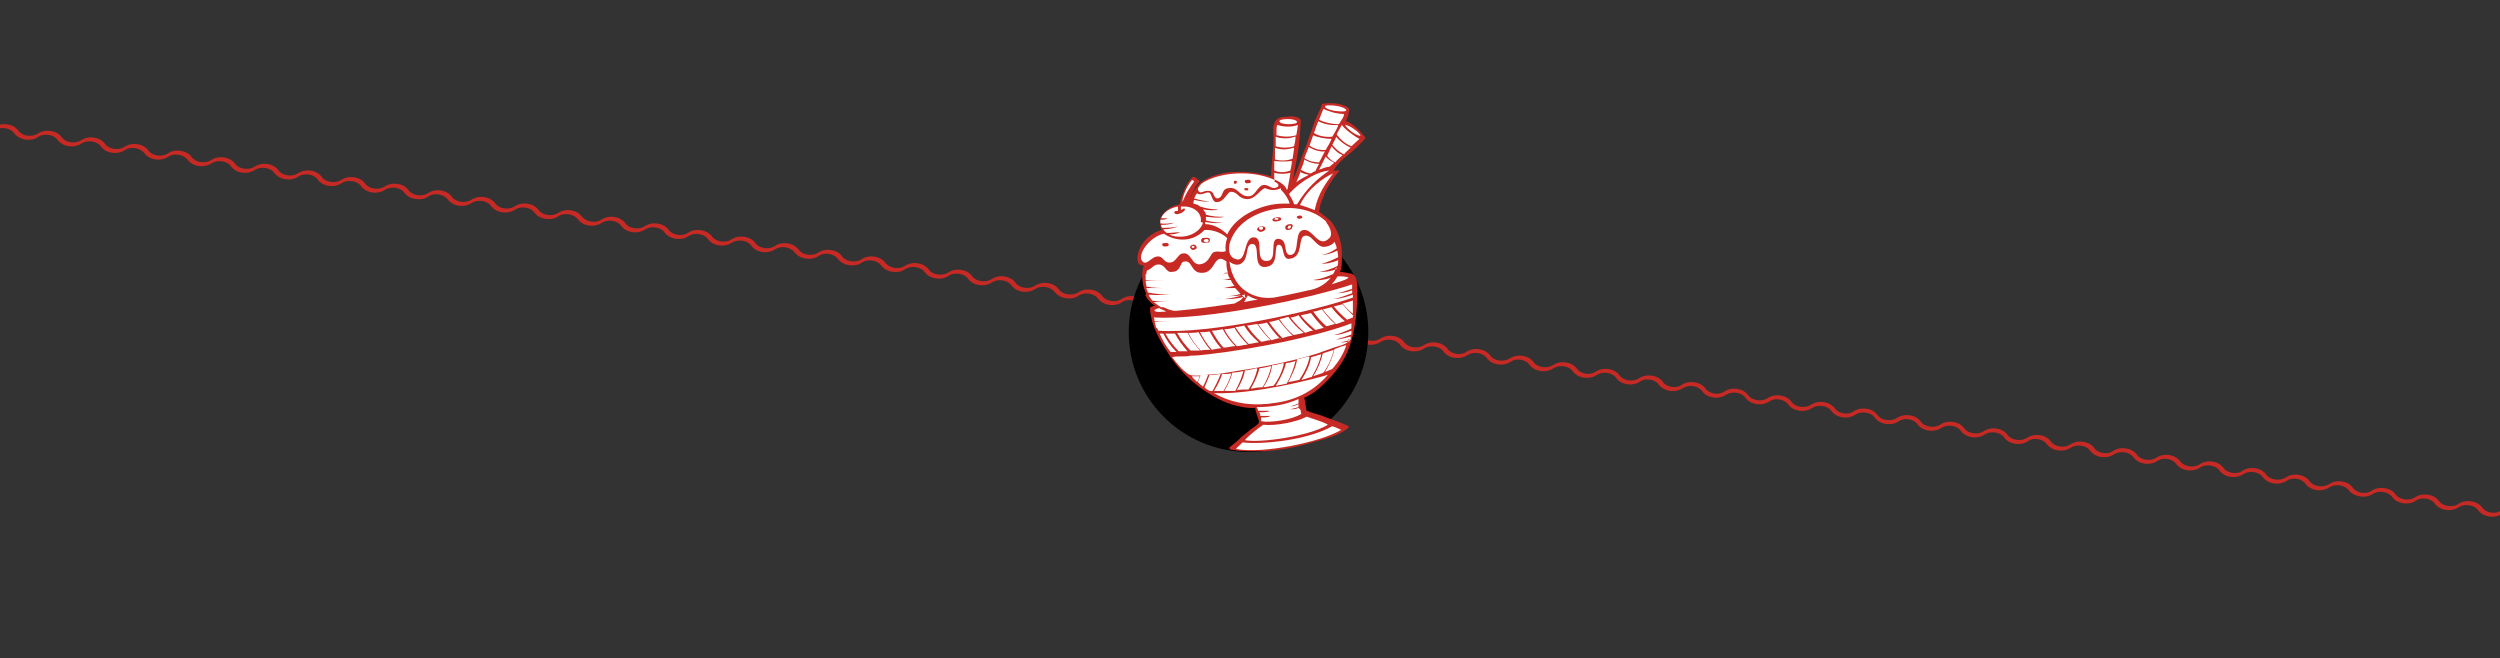 <?xml version="1.0" encoding="UTF-8"?>
<svg xmlns="http://www.w3.org/2000/svg" version="1.1" viewBox="0 0 340.2 89.6">
  <rect x="0" y="0" width="340.2" height="89.6" fill="#333333" stroke="none"/>
  <defs>
    <style>
      .cls-1 {
        stroke: #000;
        stroke-width: 3px;
      }

      .cls-2 {
        fill: #fff;
      }

      .cls-3 {
        fill: #c72a24;
      }
    </style>
  </defs>
  <!-- Generator: Adobe Illustrator 28.7.1, SVG Export Plug-In . SVG Version: 1.2.0 Build 142)  -->
  <g>
    <g id="Ebene_1">
      <g id="Ebene_1-2" data-name="Ebene_1">
        <path class="cls-3" d="M445,86.5c-.8,0-1.5-.3-2-.9-.5-.7-1.8-.9-2.6-.4-1,.7-2.6.5-3.3-.5-.5-.7-1.8-.9-2.6-.4-1,.7-2.6.5-3.3-.5-.5-.7-1.8-.9-2.5-.4-1,.7-2.6.5-3.3-.5-.5-.7-1.8-.9-2.6-.4-1,.7-2.6.5-3.3-.5-.5-.7-1.8-.9-2.6-.4-1,.7-2.6.5-3.3-.5-.5-.7-1.8-.9-2.5-.4-1,.7-2.6.5-3.3-.5-.5-.7-1.8-.9-2.6-.4-1,.7-2.6.5-3.3-.5-.5-.7-1.8-.9-2.5-.4-1,.7-2.6.5-3.3-.5-.5-.7-1.8-.9-2.6-.4-1,.7-2.6.5-3.3-.5-.5-.7-1.8-.9-2.6-.4-1,.7-2.6.5-3.3-.5-.5-.7-1.8-.9-2.6-.4-1,.7-2.6.5-3.3-.5-.5-.7-1.8-.9-2.6-.4-1,.7-2.6.5-3.3-.5-.5-.7-1.8-.9-2.6-.4-1,.7-2.6.5-3.3-.5-.5-.7-1.8-.9-2.5-.4-1,.7-2.6.5-3.3-.5-.5-.7-1.8-.9-2.6-.4-1,.7-2.6.5-3.3-.5-.5-.7-1.8-.9-2.6-.4-1,.7-2.6.5-3.3-.5-.5-.7-1.8-.9-2.6-.4-1,.7-2.6.5-3.3-.5-.5-.7-1.8-.9-2.6-.4-1,.7-2.6.5-3.3-.5-.5-.7-1.8-.9-2.6-.4-1,.7-2.6.5-3.3-.5-.5-.7-1.8-.9-2.5-.4-1,.7-2.6.5-3.3-.5-.5-.7-1.8-.9-2.6-.4-1,.7-2.6.4-3.3-.5-.5-.7-1.8-.9-2.6-.4-1,.7-2.6.5-3.3-.5-.5-.7-1.8-.9-2.5-.4-1,.7-2.6.5-3.3-.5-.5-.7-1.8-.9-2.6-.4-1,.7-2.6.5-3.3-.5-.5-.7-1.8-.9-2.6-.4-1,.7-2.6.5-3.3-.5-.5-.7-1.8-.9-2.5-.4-1,.7-2.6.5-3.3-.5-.5-.7-1.8-.9-2.6-.4-1,.7-2.6.5-3.3-.5-.5-.7-1.8-.9-2.6-.4-1,.7-2.6.5-3.3-.5-.5-.7-1.8-.9-2.5-.4-1,.7-2.6.5-3.3-.5-.5-.7-1.8-.9-2.6-.4-1,.7-2.6.5-3.3-.5-.5-.7-1.8-.9-2.6-.4-1,.7-2.6.5-3.3-.5-.5-.7-1.8-.9-2.5-.4-1,.7-2.6.5-3.3-.5-.5-.7-1.8-.9-2.6-.4-1,.7-2.6.5-3.3-.5-.5-.7-1.8-.9-2.6-.4-1,.7-2.6.5-3.3-.5-.5-.7-1.8-.9-2.5-.4-1,.7-2.6.5-3.3-.5-.5-.7-1.8-.9-2.6-.4-1,.7-2.6.5-3.3-.5-.5-.7-1.8-.9-2.6-.4-1,.7-2.6.5-3.3-.5-.5-.7-1.8-.9-2.5-.4-1,.7-2.6.5-3.3-.5-.5-.7-1.8-.9-2.6-.4-1,.7-2.6.5-3.3-.5-.5-.7-1.8-.9-2.6-.4-1,.7-2.6.5-3.3-.5-.5-.7-1.8-.9-2.5-.4-1,.7-2.6.5-3.3-.5-.5-.7-1.8-.9-2.6-.4-1,.7-2.6.5-3.3-.5-.5-.7-1.8-.9-2.6-.4-1,.7-2.6.5-3.3-.5-.5-.7-1.8-.9-2.6-.4-1,.7-2.6.5-3.3-.5-.5-.7-1.8-.9-2.6-.4-1,.7-2.6.5-3.3-.5-.5-.7-1.8-.9-2.6-.4-1,.7-2.6.5-3.3-.5-.5-.7-1.8-.9-2.5-.4-1,.7-2.6.5-3.3-.5-.5-.7-1.8-.9-2.6-.4-1,.7-2.6.5-3.3-.5-.5-.7-1.8-.9-2.6-.4-1,.7-2.6.5-3.3-.5-.5-.7-1.8-.9-2.5-.4-1,.7-2.6.5-3.3-.5-.6-.7-1.8-.9-2.6-.4-.9.7-2.6.5-3.3-.5-.6-.7-1.8-.9-2.6-.4-1,.7-2.6.5-3.3-.5-.5-.7-1.8-.9-2.6-.4-1,.7-2.6.5-3.3-.5-.5-.7-1.8-.9-2.6-.4-.9.7-2.6.5-3.3-.5-.5-.7-1.8-.9-2.6-.4-.9.7-2.6.5-3.3-.5-.6-.7-1.8-.9-2.6-.4-.9.7-2.6.5-3.3-.5-.6-.7-1.8-.9-2.6-.4-.9.7-2.6.5-3.3-.5-.6-.7-1.8-.9-2.6-.4-1,.7-2.6.5-3.3-.5-.5-.7-1.8-.9-2.6-.4-1,.7-2.6.5-3.3-.5-.5-.7-1.8-.9-2.6-.4-.9.7-2.6.5-3.3-.5-.5-.7-1.8-.9-2.6-.4-1,.7-2.6.5-3.3-.5-.5-.7-1.8-.9-2.6-.4-1,.7-2.6.5-3.3-.5-.6-.7-1.8-.9-2.6-.4-.9.7-2.6.5-3.3-.5-.5-.7-1.8-.9-2.6-.4-1,.7-2.6.5-3.3-.5-.5-.7-1.8-.9-2.6-.4-1,.7-2.6.5-3.3-.5-.6-.7-1.8-.9-2.6-.4-.9.7-2.6.5-3.3-.5-.5-.7-1.8-.9-2.6-.4-1,.7-2.6.5-3.3-.5-.5-.7-1.8-.9-2.6-.4-1,.7-2.6.5-3.3-.5-.5-.7-1.8-.9-2.6-.4-.9.7-2.6.5-3.3-.5-.5-.7-1.8-.9-2.6-.4-1,.7-2.6.5-3.3-.5-.5-.7-1.8-.9-2.6-.4-1,.7-2.6.5-3.3-.5-.6-.7-1.8-.9-2.6-.4-1,.7-2.6.5-3.3-.5-.6-.7-1.8-.9-2.6-.4-1,.7-2.6.5-3.3-.5-.5-.7-1.8-.9-2.6-.4-1,.7-2.6.5-3.3-.5-.5-.7-1.8-.9-2.6-.4-.9.7-2.6.5-3.3-.5-.5-.7-1.8-.9-2.6-.4-1,.7-2.6.5-3.3-.5-.5-.7-1.8-.9-2.6-.4-1,.7-2.6.5-3.3-.5-.6-.7-1.8-.9-2.6-.4-1,.7-2.6.5-3.3-.5-.5-.7-1.8-.9-2.6-.4-1,.7-2.6.5-3.3-.5-.6-.7-1.8-.9-2.6-.4-1,.7-2.6.5-3.3-.5-.5-.7-1.8-.9-2.6-.4-1,.7-2.6.5-3.3-.5-.6-.7-1.8-.9-2.6-.4-1,.7-2.6.5-3.3-.5-.2-.3-.7-.6-1.2-.7-.5,0-1,0-1.3.3-1,.7-2.6.5-3.3-.5-.5-.7-1.8-.9-2.6-.4-1,.7-2.6.5-3.3-.5-.5-.7-1.8-.9-2.6-.4-1,.7-2.6.5-3.3-.5-.5-.7-1.8-.9-2.5-.4-1,.7-2.6.5-3.3-.5-.5-.7-1.8-.9-2.6-.4-1,.7-2.6.5-3.3-.5-.5-.7-1.8-.9-2.6-.4-1,.7-2.6.5-3.3-.5-.5-.7-1.8-.9-2.5-.4-1,.7-2.6.5-3.3-.5-.5-.7-1.8-.9-2.6-.4-1,.7-2.6.5-3.3-.5-.5-.7-1.8-.9-2.6-.4-1,.7-2.6.5-3.3-.5-.6-.7-1.8-.9-2.6-.4-1,.7-2.6.5-3.3-.5-.5-.7-1.8-.9-2.6-.4-.9.7-2.6.5-3.3-.5-.5-.7-1.8-.9-2.5-.4l-.3-.4c1-.7,2.6-.5,3.3.5.5.7,1.8.9,2.5.4,1-.7,2.6-.5,3.3.5.5.7,1.8.9,2.6.4.9-.7,2.6-.5,3.3.5.5.7,1.8.9,2.6.4,1-.7,2.6-.5,3.3.5.5.7,1.8.9,2.6.4,1-.7,2.6-.5,3.3.5.5.7,1.8.9,2.6.4,1-.7,2.6-.5,3.3.5.5.7,1.8.9,2.6.4,1-.7,2.6-.5,3.3.5.5.7,1.8.9,2.5.4,1-.7,2.6-.5,3.3.5.5.7,1.8.9,2.6.4,1-.7,2.6-.5,3.3.5.5.7,1.8.9,2.6.4,1-.7,2.6-.5,3.3.5.5.7,1.8.9,2.6.4,1-.7,2.6-.5,3.3.5.5.7,1.8.9,2.6.4,1-.7,2.6-.5,3.3.5.5.7,1.8.9,2.6.4,1-.7,2.6-.5,3.3.5.5.7,1.8.9,2.6.4,1-.7,2.6-.5,3.3.5.5.7,1.8.9,2.6.4.9-.7,2.6-.5,3.3.5.5.7,1.8.9,2.6.4,1-.7,2.6-.5,3.3.5.5.7,1.8.9,2.6.4.9-.7,2.6-.5,3.3.5.6.7,1.8.9,2.6.4,1-.7,2.6-.5,3.3.5.5.7,1.8.9,2.6.4,1-.7,2.6-.5,3.3.5.5.7,1.8.9,2.6.4,1-.7,2.6-.5,3.3.5.5.7,1.8.9,2.6.4,1-.7,2.6-.5,3.3.5.5.7,1.8.9,2.6.4,1-.7,2.6-.5,3.3.5.5.7,1.8.9,2.6.4.9-.7,2.6-.5,3.3.5.5.7,1.8.9,2.6.4,1-.7,2.6-.5,3.3.5.5.7,1.8.9,2.6.4,1-.7,2.6-.5,3.3.5.5.7,1.8.9,2.6.4,1-.7,2.6-.5,3.3.5.5.7,1.8.9,2.6.4,1-.7,2.6-.5,3.3.5.5.7,1.8.9,2.6.4,1-.7,2.6-.5,3.3.5.5.7,1.8.9,2.6.4,1-.7,2.6-.5,3.3.5.5.7,1.8.9,2.6.4,1-.7,2.6-.5,3.3.5.5.7,1.8.9,2.6.4,1-.7,2.6-.5,3.3.5.5.7,1.8.9,2.6.4,1-.7,2.6-.5,3.3.5.6.7,1.8.9,2.6.4,1-.7,2.6-.5,3.3.5.5.7,1.8.9,2.6.4,1-.7,2.6-.5,3.3.5.5.7,1.8.9,2.6.4.9-.7,2.6-.5,3.3.5.5.7,1.8.9,2.6.4,1-.7,2.6-.5,3.3.5.5.7,1.8.9,2.6.4.9-.7,2.6-.5,3.3.5.5.7,1.8.9,2.6.4,1-.7,2.6-.5,3.3.5.5.7,1.8.9,2.6.4,1-.7,2.6-.5,3.3.5.6.7,1.8.9,2.6.4,1-.7,2.6-.5,3.3.5.5.7,1.8.9,2.6.4,1-.7,2.6-.5,3.3.5.5.7,1.8.9,2.6.4,1-.7,2.6-.5,3.3.5.5.7,1.8.9,2.6.4,1-.7,2.6-.5,3.3.5.5.7,1.8.9,2.6.4,1-.7,2.6-.5,3.3.5.5.7,1.8.9,2.6.4,1-.7,2.6-.5,3.3.5.5.7,1.8.9,2.6.4,1-.7,2.6-.5,3.3.5.5.7,1.8.9,2.5.4,1-.7,2.6-.5,3.3.5.5.7,1.8.9,2.6.4,1-.7,2.6-.5,3.3.5.5.7,1.8.9,2.6.4,1-.7,2.6-.5,3.3.5.5.7,1.8.9,2.5.4,1-.7,2.6-.5,3.3.5.5.7,1.8.9,2.6.4,1-.7,2.6-.5,3.3.5.5.7,1.8.9,2.6.4,1-.7,2.6-.5,3.3.5.5.7,1.8.9,2.5.4,1-.7,2.6-.5,3.3.5.5.7,1.8.9,2.6.4,1-.7,2.6-.5,3.3.5.5.7,1.8.9,2.6.4,1-.7,2.6-.5,3.3.5.5.7,1.8.9,2.5.4,1-.7,2.6-.5,3.3.5.5.7,1.8.9,2.6.4,1-.7,2.6-.5,3.3.5.5.7,1.8.9,2.5.4,1-.7,2.6-.5,3.3.5.5.7,1.8.9,2.5.4,1-.7,2.6-.5,3.3.5.5.7,1.8.9,2.6.4,1-.7,2.6-.5,3.3.5.5.7,1.8.9,2.6.4,1-.7,2.6-.5,3.3.5.5.7,1.8.9,2.5.4,1-.7,2.6-.5,3.3.5.5.7,1.8.9,2.6.4,1-.7,2.6-.5,3.3.5.5.7,1.8.9,2.6.4,1-.7,2.6-.5,3.3.5.5.7,1.8.9,2.6.4,1-.7,2.6-.5,3.3.5.5.7,1.8.9,2.6.4,1-.7,2.6-.5,3.3.5.5.7,1.8.9,2.6.4,1-.7,2.6-.5,3.3.5.5.7,1.8.9,2.5.4,1-.7,2.6-.5,3.3.5.5.7,1.8.9,2.6.4,1-.7,2.6-.5,3.3.5.5.7,1.8.9,2.6.4,1-.7,2.6-.5,3.3.5.5.7,1.8.9,2.5.4,1-.7,2.6-.5,3.3.5.5.7,1.8.9,2.6.4,1-.7,2.6-.5,3.3.5.5.7,1.8.9,2.6.4,1-.7,2.6-.5,3.3.5.5.7,1.8.9,2.5.4,1-.7,2.6-.5,3.3.5.5.7,1.8.9,2.6.4,1-.7,2.6-.5,3.3.5.5.7,1.8.9,2.6.4,1-.7,2.6-.5,3.3.5.5.7,1.8.9,2.5.4,1-.7,2.6-.5,3.3.5.5.7,1.8.9,2.6.4,1-.7,2.6-.5,3.3.5.5.7,1.8.9,2.6.4,1-.7,2.6-.5,3.3.5.5.7,1.8.9,2.5.4,1-.7,2.6-.5,3.3.5.5.7,1.8.9,2.6.4,1-.7,2.6-.5,3.3.5.5.7,1.8.9,2.6.4,1-.7,2.6-.5,3.3.5.5.7,1.8.9,2.5.4,1-.7,2.6-.5,3.3.5.5.7,1.8.9,2.6.4,1-.7,2.6-.5,3.3.5.5.7,1.8.9,2.5.4,1-.7,2.6-.5,3.3.5.5.7,1.8.9,2.5.4,1-.7,2.6-.5,3.3.5.5.7,1.8.9,2.6.4,1-.7,2.6-.5,3.3.5.5.7,1.8.9,2.6.4,1-.7,2.6-.5,3.3.5.5.7,1.8.9,2.6.4,1-.7,2.6-.5,3.3.5.5.7,1.8.9,2.6.4,1-.7,2.6-.5,3.3.5.5.7,1.8.9,2.5.4,1-.7,2.6-.5,3.3.5.5.7,1.8.9,2.6.4,1-.7,2.6-.5,3.3.5.5.7,1.8.9,2.5.4,1-.7,2.6-.5,3.3.5.5.7,1.8.9,2.5.4,1-.7,2.6-.5,3.3.5.5.7,1.8.9,2.6.4l.3.4c-.4.3-.8.4-1.3.4v.2Z"/>
        <circle class="cls-1" cx="169.9" cy="45.2" r="14.8"/>
      </g>
      <g id="eis">
        <g>
          <path class="cls-3" d="M155.8,40.1c.3.6.8,1.2,1.4,1.5-.2,0-.4.1-.6.2,0,0-.1,0-.1.1,0,0,0,.2,0,.2.2,2.5,1.5,4.5,2.8,6.5,1.6,2.4,4,4.4,6.5,5.7.8.4,1.6.7,2.4.9.8.2,1.8.4,2.6.3.1.6.3,1.2.5,1.7,0,.1,0,.3,0,.4-.3.3-.8.6-1.2.9-.4.4-.9.7-1.3,1.1-.4.4-.9.8-1.4,1.2,0,0-.1,0-.1.2,0,.1.1.2.3.2,1,.2,1.9.2,2.9.2s2.3,0,3.5-.2c1.8-.2,3.6-.7,5.3-1.2,1.5-.4,3-.8,4.2-1.8,0,0,.1-.1,0-.2,0,0,0,0,0,0-1.2-.6-2.6-1-3.8-1.5-.6-.2-1.2-.3-1.8-.6,0,0,0,0-.1,0,0,0,0,0,0,0-.1-.6-.2-1.1-.3-1.7h0c0-.1,0-.1,0-.1,1-.4,1.9-1.1,2.6-1.8,1.6-1.5,2.9-3.2,3.6-5.3.7-2,.9-4.2,1-6.4,0-.4,0-.9,0-1.3s0-1.4-.4-1.8c-.2-.2-.4-.3-.7-.3-.4-.1-.9-.2-1.3-.2.2,0,.3-1.1.3-1.2,0-.6,0-1.1,0-1.7-.1-1.4-.6-2.9-1.5-4-.1-.1-1.6-1.4-1.6-1.2.1-.5.1-1,.3-1.4.2-.5.4-1,.6-1.5.5-1,1.1-1.9,1.9-2.8,0,0-.7,0-.9.1.2-.1.2-.4.3-.5.2-.3.4-.5.7-.8.5-.5,1-.9,1.5-1.3.7-.6,1.3-1.2,1.9-1.9.1-.1-1.1-1.3-1.2-1.4-.6-.5-1.4-1.1-1.5-.8.1-.3.3-.6.4-1,0-.2.1-.4.1-.6,0-.4-.5-.6-.9-.7-.8-.3-1.8-.3-2.6-.2,0,0-.2,0-.2,0,0,0,0,0,0,.1-.3.9-.8,1.7-1.1,2.6-.3,1-.7,1.9-1,2.9-.5,1.2-.9,2.4-1.4,3.7-.2.5-.5,1.1-.5,1.6.1-1.2.4-2.3.6-3.5.3-1.6.4-3.2.5-4.8,0,0,0-.2,0-.3,0-.2-.2-.3-.4-.4-.4-.2-1.1-.2-1.5-.1-.3,0-.6,0-.9.1s-.6.3-.7.6c-.4.7-.2,1.5-.2,2.2,0,1.1-.1,2.1-.2,3.2,0,0-.2,1.9-.1,2-1-.3-2.3-.5-3.5-.6-.5,0-1,0-1.5,0-1.1,0-2.4.3-3.5.8-.7.3-1.3.7-1.7,1.3-.3.4-.9,1.3-.8,1.9,0-.3,0-.7.2-1,.3-.7.5-1.2,1.1-1.7-.1-.1-.8-.8-1-.6-.6.5-.9,1.2-1.2,1.9-.2.5-.4,1-.5,1.5,0,.5-.4.3-.8.5-.8.3-1.5.9-1.9,1.7,0,0,0,0,0,0s0,0,0,0c0,0,0,.1,0,.2,0,.2,0,.4,0,.6,0,0,0,0,0,.1h0c0,.3.1.5.2.7,0,0,0,0,0,0-1.7.4-3.4,2.2-3.3,4,0,.2,0,.5.3.7.2.1.4.1.6.2-.3,0-.3,1.9-.2,2.1,0,.6.3,1.2.5,1.8h0s0,0,0,0Z"/>
          <g>
            <path class="cls-2" d="M181.3,58c.6.2,1,.4,1.2.5-2.6,1.6-10.6,3.3-14.3,2.6.1-.2.5-.5.9-.9,2.4.3,8.6-.2,12.2-2.2h0Z"/>
            <path class="cls-2" d="M177.8,56.7c1.2.4,2.5.8,2.9,1.1-2.6,1.6-9.3,2.5-11.3,2.1.3-.4,1.6-1.5,2.5-2.1,1.6.2,4.7-.4,5.9-1.1h0Z"/>
            <path class="cls-2" d="M183.2,47c-.4,1.2-1.1,2.3-1.9,3.2-.3.1-.6.3-1,.4.7-1.1,1.1-2.2,1.3-3.1.5-.2,1-.4,1.5-.5h0Z"/>
            <path class="cls-2" d="M183.5,46.1c0,.1,0,.2-.1.4,0,.3-1.6.7-1.9.8-.7.3-1.5.5-2.2.8-3,.9-6.1,1.6-9.2,2.1-1.5.2-2.9.5-4.4.7-.8,0-1.5.1-2.3.2-.6,0-1.2.1-1.7-.2-.8-.5-1.6-1.5-2.2-2.3.8-.2,1.7,0,2.5-.2.8,0,1.7-.1,2.5-.2,3.5-.4,6.9-1,10.3-1.7,3.1-.7,6.2-1.4,9.1-2.5,0,.2,0,.5,0,.7-.8.4-1.6.7-2.4.9.6,0,1.4-.2,2.4-.6,0,.2,0,.3,0,.5-.7.3-1.4.5-2.1.7.5,0,1.2-.2,2-.4,0,.1,0,.3,0,.4-.5.2-.9.3-1.4.4.4,0,.8,0,1.3-.2h0Z"/>
            <path class="cls-2" d="M184.1,43c0,0,0,.1,0,.2-.3.1-.5.2-.8.3-.6-.5-1.3-1.2-1.8-1.8.4-.1.8-.2,1.2-.3.5.6,1,1.1,1.5,1.6h0Z"/>
            <path class="cls-2" d="M181.5,47.6c-.2,1-.7,2.1-1.4,3.1-.4.2-.9.3-1.4.5.7-1.1,1.1-2.2,1.3-3.1.5-.2,1-.3,1.5-.5h0Z"/>
            <path class="cls-2" d="M184.1,40.9c0,.6,0,1.2,0,1.8-.5-.4-1-.9-1.4-1.4.5-.1,1-.3,1.4-.4h0Z"/>
            <path class="cls-2" d="M177,55.8c0,.2,0,.4.1.5-1.1.8-4.4,1.3-5.5,1,0-.1,0-.3,0-.5.6,0,1,0,1.3-.2-.4,0-.9,0-1.4,0,0-.2,0-.4-.2-.5.7,0,1.2,0,1.5-.2-.5,0-1,0-1.6,0,0-.2-.1-.3-.2-.5,2,0,3.9-.3,5.7-1.1,0,.2,0,.4,0,.6-.4.2-.8.3-1.1.4.3,0,.7-.1,1.1-.3,0,.2,0,.3,0,.4-.4.1-.7.2-1.1.3.3,0,.7,0,1.1-.2h0Z"/>
            <path class="cls-2" d="M184.1,39.8v.7c-5.5,1.9-19.5,5-26.5,4.5,0-.1-.1-.3-.2-.4.7,0,1.2,0,1.5,0-.5,0-1,0-1.6,0,0-.1,0-.3-.1-.4.9,0,1.7,0,2.1,0-.7,0-1.4,0-2.1,0,0-.1,0-.3-.1-.4,1.2,0,2.2,0,2.7,0-.9,0-1.8,0-2.7-.1,0-.2,0-.3-.1-.5,7,.4,21-2.5,27-4.5,0,.2,0,.4,0,.6-.7.2-1.4.5-2,.6.5,0,1.2-.1,2-.4,0,.1,0,.3,0,.4-.9.3-1.8.7-2.6.8.6,0,1.6-.2,2.7-.6h0Z"/>
            <path class="cls-2" d="M180.7,51c-1.8,2.1-4.2,3.4-7,3.8-3,.5-5.9.2-8.5-1.3,5.2.2,13.2-1.8,15.5-2.5h0Z"/>
            <path class="cls-2" d="M183,43.7c-.4.1-.8.3-1.2.4-.6-.6-1.3-1.3-1.8-2,.4-.1.8-.2,1.2-.3.5.7,1.1,1.3,1.8,1.9h0Z"/>
            <path class="cls-2" d="M179.8,48.2c-.2,1-.7,2.1-1.3,3.1-.5.1-.9.3-1.4.4.7-1.1,1.2-2.2,1.3-3.1.5-.1,1-.3,1.4-.4h0Z"/>
            <path class="cls-2" d="M181.6,44.1c-.4.1-.7.2-1.1.3-.7-.6-1.3-1.3-1.8-2,.4,0,.8-.2,1.2-.3.5.7,1.1,1.4,1.8,2h0Z"/>
            <path class="cls-2" d="M183.5,37.7c.1.3-1.5.7-2.3,1,.4-.4.7-.9.8-1.1.3,0,1.4,0,1.5.2h0Z"/>
            <path class="cls-2" d="M178.2,48.6c-.2,1-.7,2.1-1.4,3.1-.5.1-1,.2-1.5.3.6-1.1,1.1-2.2,1.2-3.1.5-.1,1.1-.3,1.6-.4h0Z"/>
            <path class="cls-2" d="M180.2,44.6c-.4.1-.8.2-1.2.3-.7-.6-1.5-1.3-2-2,.5-.1,1-.2,1.4-.3.5.7,1.1,1.4,1.8,2.1h0Z"/>
            <path class="cls-2" d="M176.3,49.1c-.2.9-.6,2-1.2,3.1-.5.1-1,.2-1.5.3.7-1.1,1.2-2.2,1.4-3.1.5,0,1-.2,1.4-.3h0Z"/>
            <path class="cls-2" d="M178.7,45c-.4,0-.8.2-1.1.3-.7-.6-1.4-1.3-2-2.1.4,0,.8-.2,1.1-.3.5.7,1.2,1.5,2,2.1h0Z"/>
            <path class="cls-2" d="M181.8,36.4c-.1.3-.2.6-.4.9-.9.4-1.8.7-2.7.8.6.1,1.5,0,2.4-.3-.7.8-1.7,1.5-3,1.7-1,.2-3,.7-4.8,1-2.4.3-5.5-.9-6-4.9.5.4,1.3.7,1.9,0,.7-.8.3-2.4,1.2-2.4,1.3,0-.2,3.5,2,3.1,1.8-.3.8-3,1.6-3,.9,0,.3,2.2,1.6,1.9,1.8-.3,1-2.9,1.9-3.1,1-.3,1.5,1.4,2.6,1.5.4,0,1.2-.2,1.5-.7.1.3.3.6.3.9-.7.5-1.4.8-2.1.9.6,0,1.4-.2,2.2-.6,0,.3.1.6.1.9-.8.4-1.5.7-2.3.9.6,0,1.4-.1,2.3-.5,0,.3,0,.6-.1.8-.8.4-1.7.7-2.5.8.7,0,1.5,0,2.4-.4h0Z"/>
            <path class="cls-2" d="M177.4,45.3c-.4.1-.9.2-1.4.3-.7-.6-1.4-1.4-1.9-2.2.4,0,.8-.2,1.2-.3.5.7,1.2,1.5,2,2.1h0Z"/>
            <path class="cls-2" d="M174.7,49.5c-.2,1-.7,2.1-1.4,3-.4,0-.9.2-1.4.2.7-1,1.1-2.1,1.2-3,.5,0,1-.2,1.5-.3h0Z"/>
            <path class="cls-2" d="M175.8,45.7c-.4,0-.9.2-1.3.3-.7-.7-1.3-1.4-1.8-2.2.4,0,.9-.2,1.3-.3.5.7,1.2,1.5,1.9,2.2h0Z"/>
            <path class="cls-2" d="M173,49.8c-.2.9-.6,2-1.2,2.9-.5,0-1.1.1-1.6.2.6-1,1-2,1.2-2.8.5,0,1.1-.2,1.6-.3h0Z"/>
            <path class="cls-2" d="M180.4,30.2c.4.4,1.1,1.6.5,2.2-1.5,1.5-2.2-1.3-3.5-1.1-1.4.1-.4,3.3-1.8,3.4-1.1,0-.2-2.2-1.7-2.2-1.2,0,0,2.9-1.4,3-2,.2-.3-3.2-1.9-3.2-1.5,0-.8,3.7-2.6,2.9-.6-.2-1-1.1-.6-2.3,1-2.9,4-4.2,6.5-4.5,2-.3,4.9,0,6.7,1.9h0ZM177.1,29.7c.1,0,.2-.2,0-.3-.1-.1-.3-.1-.5,0s-.2.2,0,.3c.1.1.3.1.5,0ZM175.8,31c.2-.2.1-.5-.1-.5-.2,0-.5,0-.7.2-.2.2-.1.5.1.6.2,0,.5,0,.7-.2ZM174.2,30c.2-.1.2-.3,0-.4s-.7,0-.9.1c-.2.1-.2.3,0,.4s.7,0,.9-.1ZM172,31.4c.2-.1.3-.4.1-.5s-.5-.2-.8,0-.3.4-.1.5c.2.2.5.2.8,0Z"/>
            <path class="cls-2" d="M174.3,46c-.4,0-.9.2-1.3.3-.7-.7-1.3-1.5-1.8-2.2.4,0,.8-.1,1.2-.2.5.7,1.1,1.5,1.8,2.2h0Z"/>
            <path class="cls-2" d="M171.1,50.2c-.2.9-.6,1.9-1.2,2.8-.5,0-1.1,0-1.6.1.6-1,1-1.9,1.1-2.7.5,0,1.1-.2,1.6-.3h0Z"/>
            <path class="cls-2" d="M184.3,17.6c.6.4.9.8.8.9-.1,0-.7-.2-1.2-.6s-.9-.8-.8-.9c.1,0,.7.2,1.2.6h0Z"/>
            <path class="cls-2" d="M182.6,17c.3.5,1.6,1.5,2.4,1.9-.2.2-.6.5-1.1,1-.8-.3-1.5-.9-2-1.6.2-.5.5-.9.7-1.3h0Z"/>
            <path class="cls-2" d="M172.8,46.3c-.4,0-.8.2-1.2.2-.7-.6-1.4-1.4-1.9-2.2.5,0,.9-.2,1.4-.2.5.8,1.1,1.5,1.8,2.2h0Z"/>
            <path class="cls-2" d="M181.8,18.6c.5.6,1.3,1.2,2,1.5-.3.3-.6.5-.9.9-.7-.3-1.2-.8-1.6-1.3.2-.4.4-.7.5-1h0Z"/>
            <path class="cls-2" d="M169.2,50.5c-.2.8-.6,1.8-1.1,2.7-.5,0-1,0-1.5,0,.5-.8.9-1.7,1.1-2.5.5,0,1-.1,1.5-.2Z"/>
            <path class="cls-2" d="M181.2,19.9c.4.5.9,1,1.5,1.2-.3.3-.7.6-1,1-.5-.2-.8-.5-1.1-.9.2-.4.4-.9.6-1.3h0Z"/>
            <path class="cls-2" d="M171.3,46.6c-.5,0-.9.2-1.4.2-.7-.7-1.3-1.5-1.8-2.3.4,0,.8-.1,1.2-.2.5.8,1.1,1.5,1.9,2.2h0Z"/>
            <path class="cls-2" d="M178.9,28.6c-.7-.3-1.3-.5-2-.7,1-2.2,3.3-3.8,4.5-4.3-1,1.4-2,2.6-2.5,5h0Z"/>
            <path class="cls-2" d="M181.5,22.2l-.6.5c-.4,0-.9.2-1.4.4.3-.6.6-1.2.9-1.8.3.4.7.6,1.1.8Z"/>
            <path class="cls-2" d="M167.6,50.7c-.2.8-.6,1.7-1.1,2.5-.5,0-.9,0-1.3,0,.5-.8.9-1.6,1.1-2.3.4,0,.9,0,1.3-.1h0Z"/>
            <path class="cls-2" d="M169.8,46.9c-.5,0-1,.2-1.5.2-.7-.7-1.3-1.5-1.7-2.3.5,0,.9-.1,1.4-.2.4.8,1.1,1.6,1.8,2.3h0Z"/>
            <path class="cls-2" d="M180.9,23.2c-1.6,1.1-3,2.3-4.4,4.6-.1,0-.3,0-.4,0-.1-.4-.4-.9-.7-1.4,1.9-2.1,4.2-3.1,5.5-3.2h0Z"/>
            <path class="cls-2" d="M183.2,15c0,.2-.7.2-1.5.1-.8-.1-1.4-.4-1.4-.6s.7-.2,1.5-.1,1.4.4,1.4.6h0Z"/>
            <path class="cls-2" d="M182.9,15.6c0,.2-.3.7-.7,1.3-.9,0-1.9-.2-2.7-.6.3-.8.5-1.3.6-1.5.5.3,1.7.7,2.7.7h0Z"/>
            <path class="cls-2" d="M182.1,17.1c-.2.5-.5,1-.8,1.5-.9.1-1.9-.1-2.5-.5.2-.6.4-1.1.6-1.6.8.4,1.8.6,2.6.5h0Z"/>
            <path class="cls-2" d="M175.6,30.7c.1,0,.1.2,0,.3,0,.1-.2.1-.3.1-.1,0-.1-.2,0-.3,0-.1.2-.1.3-.1Z"/>
            <path class="cls-2" d="M181.2,18.9c-.2.5-.5,1-.8,1.5-.8.1-1.7-.2-2.2-.6l.5-1.4c.6.3,1.7.5,2.5.5h0Z"/>
            <path class="cls-2" d="M180.3,20.6c-.3.5-.5,1-.8,1.5-.7,0-1.5-.2-2-.6.2-.5.4-1,.6-1.5.6.4,1.6.7,2.2.6h0Z"/>
            <path class="cls-2" d="M179.5,22.3c-.2.4-.4.7-.5,1-.2,0-.4.2-.6.3-.5,0-1-.3-1.4-.5.2-.4.4-.9.5-1.4.6.4,1.4.6,2,.6h0Z"/>
            <path class="cls-2" d="M166.1,50.9c-.3.8-.7,1.6-1.1,2.3-.1,0-.2,0-.4,0-.2-.1-.5-.3-.7-.5.3-.6.5-1.2.7-1.7.5,0,.9,0,1.4-.1h0Z"/>
            <path class="cls-2" d="M169.8,40.2c.5.3,1,.5,1.4.6-.6,0-1.2.2-1.9.3.2-.3.3-.6.5-.9h0Z"/>
            <path class="cls-2" d="M168.1,47.1c-.5,0-1,.2-1.6.2-.7-.7-1.2-1.6-1.6-2.3.5,0,1-.1,1.5-.2.4.8,1,1.6,1.7,2.3h0Z"/>
            <path class="cls-2" d="M176.9,23.4c.4.2.8.3,1.2.4-.6.3-1.2.6-1.7,1,.2-.4.4-.9.6-1.5Z"/>
            <path class="cls-2" d="M164.4,51c-.2.5-.4,1.1-.7,1.6-.3-.2-.5-.4-.7-.6.1-.3.3-.7.4-1,.3,0,.6,0,1,0h0Z"/>
            <path class="cls-2" d="M173.9,29.7c.1,0,.1.1,0,.2,0,0-.3,0-.4,0s-.1-.1,0-.2.3,0,.4,0Z"/>
            <path class="cls-2" d="M169.3,39.9c0,0,0,.1,0,.2-.9.3-1.8.5-2.7.6.7,0,1.6,0,2.6-.3-.3.5-.7.6-1.2.9-2.8.4-5.6.8-8,1-.7,0-1.2-.3-1.7-.5.8,0,1.5,0,1.8,0-.7,0-1.4,0-2.1,0-.4-.2-.7-.5-1-.7,1.2,0,2.3,0,2.8,0-.9,0-2,0-3-.2-.2-.3-.4-.5-.5-.8,1.4.1,2.5,0,3,0-1,0-2.1-.1-3.1-.3,0-.2-.2-.4-.2-.6,1.3,0,2.3,0,2.9,0-.9,0-1.9,0-2.9-.2,0-.3-.1-.5-.1-.8,1.2,0,2.1,0,2.6,0-.8,0-1.7,0-2.6-.1,0-.3,0-.5,0-.8,1,0,1.8,0,2.3,0-.7,0-1.5,0-2.2,0,0-.2,0-.3.1-.5.8-.3.9-.9,1.7-.8s.9,1.1,1.6,1c1.4,0,1.1-1.3,1.7-1.4,1.3-.3.8,1.8,2.8,1.5,1.1-.2,1.3-1.5,1.9-1.8.4-.2.7,0,1.1.3,0,.5,0,1,.2,1.5-.2,0-.4,0-.6.1.2,0,.4,0,.6,0,0,.2.1.5.3.7-.4.1-.7.2-1.1.2.4,0,.8,0,1.2,0,.1.3.3.6.5.8-.5.1-1,.2-1.5.3.5,0,1,0,1.6,0,.2.3.5.5.7.8-.6.2-1.3.3-1.9.3.5,0,1.3,0,2.1-.1.2.2.4.3.5.4h0Z"/>
            <path class="cls-2" d="M174.3,25.8c.5.5,1,1.2,1.2,1.9-.8,0-1.5,0-2.1.1-2.2.3-5.3,1.7-6.4,4.1-.7-.7-1.8-1.4-3-1.4,0,0,0-.2,0-.3,1,.2,1.8.2,2.4.1-.8,0-1.5-.1-2.3-.3,0-.2,0-.4,0-.5,1,.1,1.9.2,2.5,0-.8,0-1.6,0-2.5-.3,0-.2-.2-.5-.4-.7.8.1,1.5.2,2.1,0-.8,0-1.6-.1-2.5-.4-.2-.2-.5-.3-.9-.4,0-.2,0-.3.1-.5.9.2,1.6.3,2.1.2-.7,0-1.4-.2-2.1-.4.1-.2.2-.5.4-.7.5.4,1.2-.2,1.6-.1.4,0,.4,1.4,1.1,1.3,1,0,1.4-1.4,1.9-1.4,1,0,.9.9,2.2,1,1.1,0,1.6-1.1,2.4-1.5.2,0,1.1.6,2.2,0h0Z"/>
            <path class="cls-2" d="M166.3,47.4c-.5,0-.9.1-1.4.2-.7-.8-1.2-1.6-1.6-2.4.4,0,.9,0,1.3-.1.4.7.9,1.6,1.6,2.3h0Z"/>
            <path class="cls-2" d="M175.2,25.7s-.1.1-.1.2c0-.5-.8-1.1-1.7-1.5v-.9c.6.2,1.6.2,2.2,0-.1.8-.3,1.6-.4,2.3h0Z"/>
            <path class="cls-2" d="M163.3,51.1c-.1.3-.2.6-.4.9-.2-.3-.6-.5-.7-.8.1,0,1.1,0,1.1,0h0Z"/>
            <path class="cls-2" d="M171.8,30.9c.1,0,.1.2,0,.3s-.2.1-.4,0c-.1,0-.1-.2,0-.3s.2-.1.4,0Z"/>
            <path class="cls-2" d="M175.8,21.9c0,.4-.1.8-.2,1.3-.7.3-1.6.3-2.2,0v-1.3c.7.1,1.7.1,2.4,0Z"/>
            <path class="cls-2" d="M164.7,47.6c-.4,0-.9,0-1.3.1-.7-.7-1.3-1.6-1.7-2.4.5,0,.9,0,1.4-.1.4.7.9,1.6,1.6,2.4h0Z"/>
            <path class="cls-2" d="M176.1,20.2l-.2,1.4c-.8.3-1.7.3-2.4.1,0-.6,0-1.1,0-1.6.7.3,1.7.3,2.5,0h0Z"/>
            <path class="cls-2" d="M173.4,24.7c.5.2,1,.7,0,.9-.5,0-1-.6-1.6-.4-.8.3-1,1.6-2,1.5-1.2,0-1.3-1.3-2.6-1.1-1.1.1-.6,1.2-1.5,1.4-.6,0-.4-.8-1-1-.9-.2-1.3.5-1.6,0-.2-.3,0-.6.4-1,1-.8,3.4-1.5,5.8-1.4,1.7,0,3.3.5,4.2.9h0s0,0,0,0ZM169.8,25.9c.1,0,.1-.2,0-.3,0,0-.3,0-.4,0-.1,0-.1.2,0,.3,0,0,.3,0,.4,0ZM170.1,24.9c.2-.1.1-.3,0-.4s-.5,0-.6,0c-.2.1-.1.3,0,.4s.5,0,.6,0ZM168.1,25c.1,0,.2,0,.2-.2s0-.2-.2-.2c-.1,0-.2,0-.2.2s0,.2.2.2Z"/>
            <path class="cls-2" d="M176.3,18.6c0,.4-.1.9-.2,1.3-.9.3-1.9.2-2.5,0,0-.5,0-.9,0-1.3.7.3,1.9.3,2.6,0h0Z"/>
            <path class="cls-2" d="M176.6,17.1c0,.2-.1.7-.2,1.3-.9.3-2,.2-2.7,0,0-.7,0-1.2.1-1.4.6.2,1.8.4,2.8,0h0Z"/>
            <path class="cls-2" d="M163.2,47.7c-.4,0-.8,0-1.2,0-.7-.7-1.4-1.6-1.8-2.4.5,0,.9,0,1.4,0,.4.8,1,1.6,1.7,2.4h0Z"/>
            <path class="cls-2" d="M176.5,16.6c0,.2-.5.3-1.2.3s-1.2-.2-1.2-.4.5-.3,1.2-.3c.7,0,1.2.2,1.2.4Z"/>
            <path class="cls-2" d="M161.6,47.8c-.4,0-.8,0-1.2,0-.7-.7-1.4-1.6-1.8-2.4.4,0,.9,0,1.3,0,.4.8,1,1.6,1.7,2.4h0Z"/>
            <path class="cls-2" d="M166.7,34.2c-.5.2-.9-.1-1.5.1-.5.2-.6,1.3-1.6,1.6-1.5.5-1.4-1.7-2.7-1.4-.5,0-.9,1.1-1.5,1.2-1,.2-1-.7-1.7-.8-1-.1-1.6,1.3-2.2.7-.9-.8.9-3.4,2.9-3.8.9.7,3.5,1.6,5.5-.5,1.2-.1,2.5.5,3.1,1.1-.2.5-.3,1.2-.2,1.8h0ZM164.5,33c.2-.2.2-.5,0-.6-.2-.1-.6,0-.9,0-.2.2-.2.5,0,.6.2.1.6,0,.9,0h0ZM162.7,33.9c.2-.1.2-.3,0-.5s-.4-.1-.6,0c-.2.1-.2.3,0,.5s.4.1.6,0ZM158.9,33.5c.2-.1.2-.3,0-.4s-.4,0-.6,0-.2.3,0,.4.4,0,.6,0Z"/>
            <path class="cls-2" d="M160.1,47.9h-.8c-.6-.7-1.1-1.6-1.5-2.5.2,0,.4,0,.5,0,.4.8,1,1.7,1.7,2.4h0Z"/>
            <path class="cls-2" d="M164.4,32.6c.1,0,.1.2,0,.3-.1.1-.3.1-.5,0s-.1-.2,0-.3c.1-.1.4-.1.5,0h0Z"/>
            <path class="cls-2" d="M162.5,33.5c0,0,.1.1,0,.2s-.2,0-.3,0c0,0-.1-.1,0-.2s.2,0,.3,0h0Z"/>
            <path class="cls-2" d="M157.7,41.9c.3.2.7.3,1,.5-.5,0-1.6.2-1.6-.2,0,0,.4-.3.5-.2Z"/>
            <path class="cls-2" d="M163.7,30.3c-.3,1.1-1.7,2-3.3,1.9-.5,0-.9-.1-1.3-.3.6,0,1.1-.1,1.5-.3-.6,0-1.1.1-1.8.1-.2-.1-.4-.3-.5-.5.9,0,1.6-.2,2-.4-.7.2-1.4.2-2.2.2,0-.1-.1-.3-.1-.4.8,0,1.4-.1,1.8-.3-.6.1-1.2.2-1.9.1,0-.1,0-.3,0-.4,0,0,0,0,0-.1.4,0,.7,0,1-.2-.3,0-.6,0-.9,0,.3-.8,1.2-1.4,2.3-1.6,0,.2,0,.4,0,.6-.3,0-.5,0-.5.2,0,.3.5.3.9.1.3-.1.7-.5.5-.6-.1-.1-.3.1-.5.2,0-.2,0-.4,0-.5h.4c1.5,0,2.5,1,2.3,2.1h0Z"/>
            <path class="cls-2" d="M162.2,24.5c0,0,.2,0,.3.2-.7,1-1,1.4-1.6,2.8,0-.9.7-2.3,1.3-3Z"/>
          </g>
        </g>
      </g>
    </g>
  </g>
</svg>